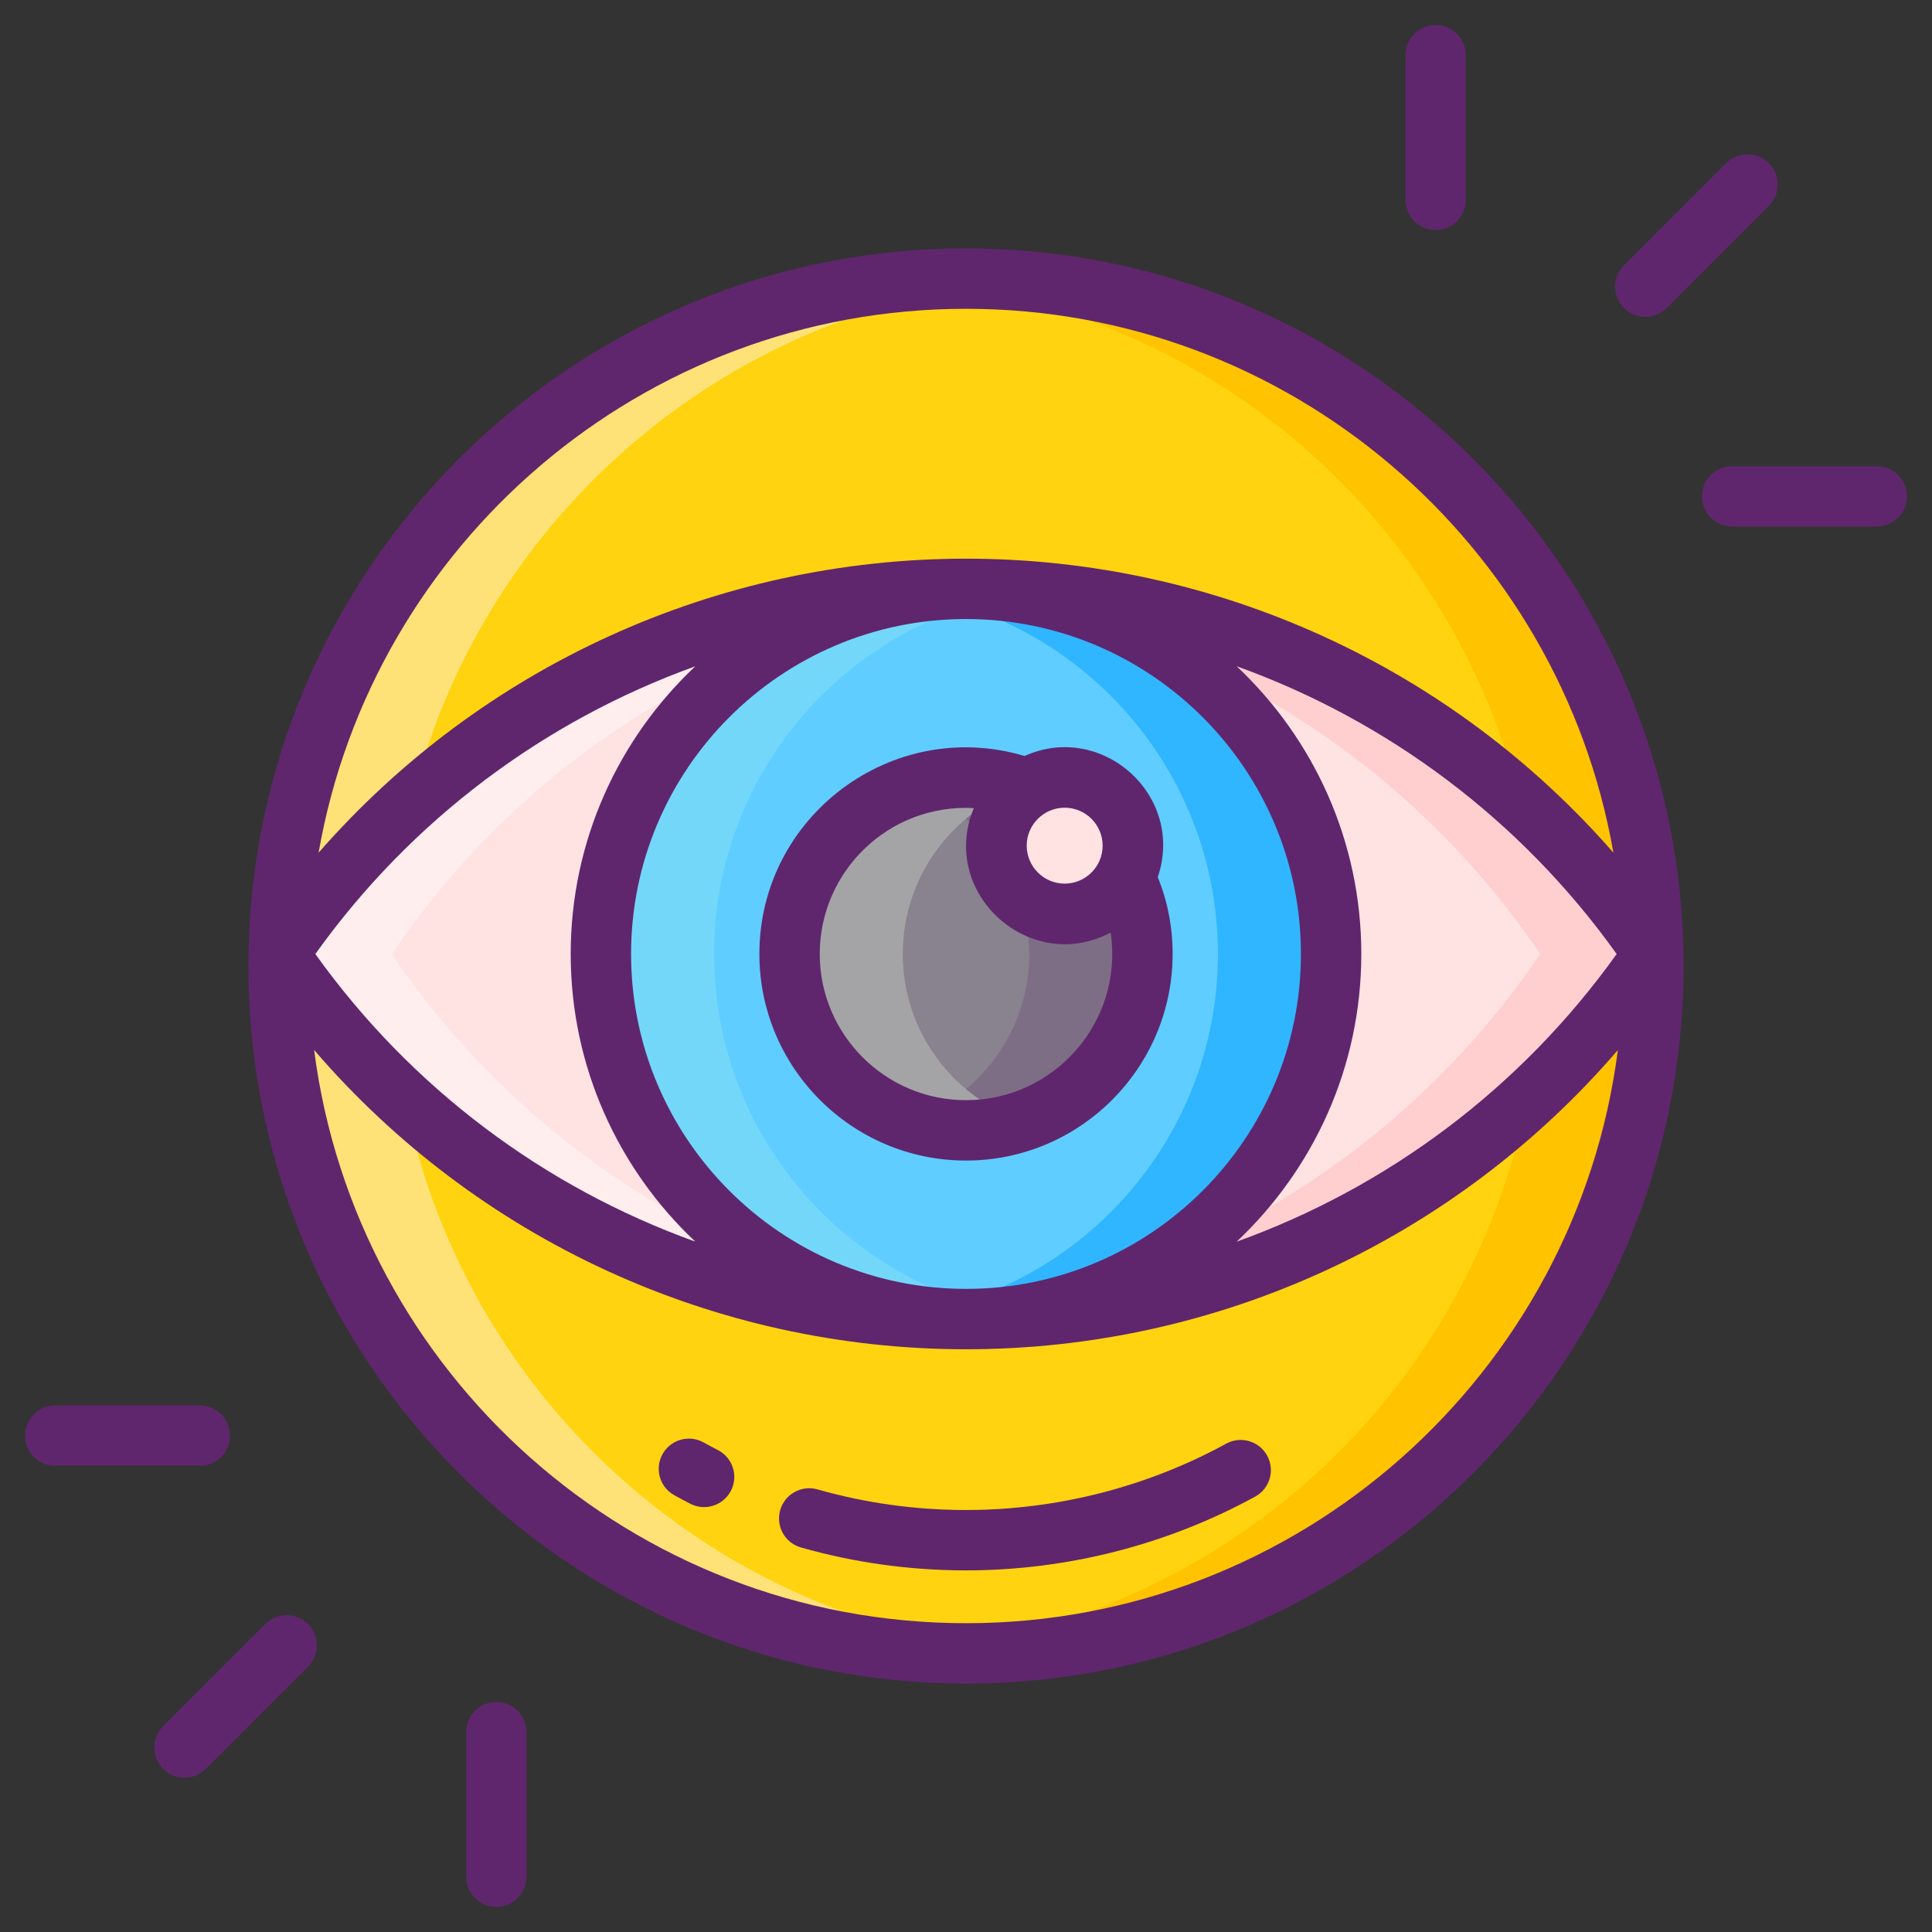 <svg xmlns="http://www.w3.org/2000/svg" xmlns:xlink="http://www.w3.org/1999/xlink" id="Icon_Set" x="0px" y="0px" viewBox="0 0 256 256" xml:space="preserve"><rect x="0" y="0" width="256" height="256" fill="#333333" stroke="none"/><g>	<g>		<g>			<circle fill="#FFD30F" cx="128" cy="128" r="91.084"></circle>		</g>		<g>			<path fill="#FFC300" d="M219.08,128c0,50.3-40.78,91.08-91.08,91.08c-2.53,0-5.03-0.1-7.5-0.31c46.79-3.81,83.58-43,83.58-90.77    s-36.79-86.96-83.58-90.77c2.47-0.21,4.97-0.31,7.5-0.31C178.3,36.92,219.08,77.7,219.08,128z"></path>		</g>		<g>			<path fill="#FFE277" d="M135.5,218.77c-2.47,0.21-4.97,0.31-7.5,0.31c-50.3,0-91.08-40.78-91.08-91.08S77.7,36.92,128,36.92    c2.53,0,5.03,0.1,7.5,0.31c-46.79,3.81-83.58,43-83.58,90.77S88.71,214.96,135.5,218.77z"></path>		</g>		<g>			<path fill="#FFBB97" d="M219.087,126.411c-19.752,29.188-53.175,48.373-91.075,48.373c-37.912,0-71.335-19.185-91.099-48.373    c19.764-29.2,53.188-48.385,91.099-48.385C165.912,78.025,199.335,97.211,219.087,126.411z"></path>		</g>		<g>			<path fill="#FFE2E2" d="M219.087,126.411c-19.752,29.188-53.175,48.373-91.075,48.373c-37.912,0-71.335-19.185-91.099-48.373    c19.764-29.2,53.188-48.385,91.099-48.385C165.912,78.025,199.335,97.211,219.087,126.411z"></path>		</g>		<g>			<path fill="#FFCFCF" d="M219.09,126.41c-19.75,29.19-53.18,48.37-91.08,48.37c-2.52,0-5.02-0.08-7.5-0.25    c34.79-2.35,65.14-20.87,83.58-48.12c-18.44-27.26-48.79-45.78-83.58-48.13c2.48-0.17,4.98-0.25,7.5-0.25    C165.91,78.03,199.34,97.21,219.09,126.41z"></path>		</g>		<g>			<path fill="#FFEEED" d="M135.51,174.53c-2.48,0.17-4.98,0.25-7.5,0.25c-37.91,0-71.33-19.18-91.1-48.37    c19.77-29.2,53.19-48.38,91.1-48.38c2.52,0,5.02,0.08,7.5,0.25c-34.8,2.35-65.15,20.87-83.6,48.13    C70.36,153.66,100.71,172.18,135.51,174.53z"></path>		</g>		<g>			<circle fill="#5FCDFF" cx="128" cy="126.405" r="48.379"></circle>		</g>		<g>			<path fill="#30B6FF" d="M176.38,126.4c0,26.68-21.7,48.38-48.38,48.38c-2.55,0-5.06-0.2-7.5-0.58    c23.13-3.61,40.88-23.67,40.88-47.8c0-24.12-17.75-44.18-40.88-47.79c2.44-0.38,4.95-0.58,7.5-0.58    C154.68,78.03,176.38,99.73,176.38,126.4z"></path>		</g>		<g>			<path fill="#73D7F9" d="M135.5,174.2c-2.44,0.38-4.95,0.58-7.5,0.58c-26.68,0-48.38-21.7-48.38-48.38    c0-26.67,21.7-48.37,48.38-48.37c2.55,0,5.06,0.2,7.5,0.58c-23.13,3.61-40.88,23.67-40.88,47.79    C94.62,150.53,112.37,170.59,135.5,174.2z"></path>		</g>		<g>			<path fill="#89828F" d="M128,149.783c-12.891,0-23.379-10.487-23.379-23.378c0-12.892,10.488-23.379,23.379-23.379    s23.379,10.488,23.379,23.379C151.379,139.296,140.891,149.783,128,149.783z"></path>		</g>		<g>			<path fill="#7E6E85" d="M151.38,126.4c0,12.9-10.49,23.38-23.38,23.38c-2.62,0-5.15-0.43-7.5-1.24    c9.23-3.13,15.88-11.87,15.88-22.14c0-10.27-6.65-19-15.88-22.13c2.35-0.81,4.88-1.24,7.5-1.24    C140.89,103.03,151.38,113.51,151.38,126.4z"></path>		</g>		<g>			<path fill="#A4A4A6" d="M135.5,148.54c-2.35,0.81-4.88,1.24-7.5,1.24c-12.89,0-23.38-10.48-23.38-23.38    c0-12.89,10.49-23.37,23.38-23.37c2.62,0,5.15,0.43,7.5,1.24c-9.23,3.13-15.88,11.86-15.88,22.13    C119.62,136.67,126.27,145.41,135.5,148.54z"></path>		</g>		<g>			<circle fill="#FFE2E2" cx="141.076" cy="112.055" r="9.03"></circle>		</g>	</g>	<g>		<g>			<path fill="#5F266D" d="M190.228,30.478c2.209,0,4-1.791,4-4V7.325c0-2.209-1.791-4-4-4s-4,1.791-4,4v19.153    C186.228,28.687,188.019,30.478,190.228,30.478z"></path>		</g>		<g>			<path fill="#5F266D" d="M220.842,40.815l13.543-13.543c1.562-1.563,1.562-4.095,0-5.657c-1.563-1.562-4.095-1.562-5.657,0    l-13.543,13.543c-1.562,1.563-1.562,4.095,0,5.657C216.748,42.378,219.279,42.377,220.842,40.815z"></path>		</g>		<g>			<path fill="#5F266D" d="M248.675,61.772h-19.153c-2.209,0-4,1.791-4,4s1.791,4,4,4h19.153c2.209,0,4-1.791,4-4    S250.884,61.772,248.675,61.772z"></path>		</g>		<g>			<path fill="#5F266D" d="M65.772,225.522c-2.209,0-4,1.791-4,4v19.153c0,2.209,1.791,4,4,4s4-1.791,4-4v-19.153    C69.772,227.313,67.981,225.522,65.772,225.522z"></path>		</g>		<g>			<path fill="#5F266D" d="M35.158,215.185l-13.543,13.543c-1.562,1.563-1.562,4.095,0,5.657c1.563,1.562,4.095,1.562,5.657,0    l13.543-13.543c1.562-1.563,1.562-4.095,0-5.657C39.253,213.623,36.721,213.623,35.158,215.185z"></path>		</g>		<g>			<path fill="#5F266D" d="M30.478,190.228c0-2.209-1.791-4-4-4H7.325c-2.209,0-4,1.791-4,4s1.791,4,4,4h19.153    C28.687,194.228,30.478,192.437,30.478,190.228z"></path>		</g>		<g>			<path fill="#5F266D" d="M162.477,191.291c-10.515,5.752-22.437,8.793-34.477,8.793c-6.686,0-13.307-0.918-19.681-2.73    c-2.129-0.605-4.338,0.629-4.941,2.754c-0.604,2.125,0.629,4.337,2.754,4.941c7.085,2.014,14.442,3.035,21.868,3.035    c13.377,0,26.627-3.38,38.316-9.774c1.938-1.06,2.65-3.491,1.59-5.429C166.845,190.942,164.415,190.231,162.477,191.291z"></path>		</g>		<g>			<path fill="#5F266D" d="M95.127,192.142c-0.641-0.33-1.277-0.669-1.907-1.018c-1.933-1.069-4.367-0.369-5.436,1.565    s-0.368,4.367,1.565,5.436c0.7,0.387,1.406,0.764,2.119,1.131c1.981,1.018,4.384,0.222,5.387-1.728    C97.865,195.564,97.092,193.152,95.127,192.142z"></path>		</g>		<g>			<path fill="#5F266D" d="M128,32.917c-52.655,0-95.083,42.887-95.083,95.083c0,52.429,42.654,95.083,95.083,95.083    s95.083-42.654,95.083-95.083C223.083,75.725,180.573,32.917,128,32.917z M128.005,82.026    c24.469,0.002,44.374,19.91,44.374,44.379c0,24.47-19.908,44.378-44.379,44.378s-44.379-19.908-44.379-44.378    c0-24.465,19.899-44.369,44.361-44.379C127.99,82.026,127.997,82.026,128.005,82.026z M75.621,126.405    c0,15.01,6.356,28.556,16.507,38.115c-20.007-7.201-37.644-20.35-50.343-38.109c12.697-17.764,30.333-30.916,50.341-38.119    C81.977,97.85,75.621,111.395,75.621,126.405z M180.379,126.405c0-15.015-6.36-28.565-16.516-38.124    c20.016,7.201,37.657,20.357,50.353,38.129c-12.697,17.767-30.34,30.921-50.355,38.12    C174.018,154.97,180.379,141.42,180.379,126.405z M128,40.917c42.898,0,78.646,31.18,85.784,72.066    c-21.5-24.611-52.649-38.957-85.771-38.957c-0.003,0-0.005,0-0.008,0c-0.002,0-0.003,0-0.005,0c-0.006,0-0.013,0-0.019,0    c-33.116,0.009-64.262,14.355-85.766,38.962C49.35,72.099,85.1,40.917,128,40.917z M128,215.083    c-44.247,0-80.891-33.17-86.375-75.95c21.531,25.031,52.954,39.651,86.387,39.651c33.428,0,64.841-14.617,86.362-39.645    C208.888,181.916,172.245,215.083,128,215.083z"></path>		</g>		<g>			<path fill="#5F266D" d="M128,153.78c15.097,0,27.38-12.283,27.38-27.38c0-3.538-0.666-6.954-1.968-10.183    c3.652-10.792-7.369-20.668-17.654-16.045c-17.572-5.22-35.137,8.027-35.137,26.228C100.62,141.497,112.903,153.78,128,153.78z     M146.105,112.055c0,2.773-2.256,5.03-5.03,5.03s-5.03-2.256-5.03-5.03s2.256-5.03,5.03-5.03S146.105,109.282,146.105,112.055z     M129.039,107.076c-4.678,11.266,7.446,22.167,18.129,16.489c1.73,11.841-7.482,22.215-19.168,22.215    c-10.686,0-19.38-8.694-19.38-19.38C108.62,115.468,117.769,106.476,129.039,107.076z"></path>		</g>	</g></g></svg>